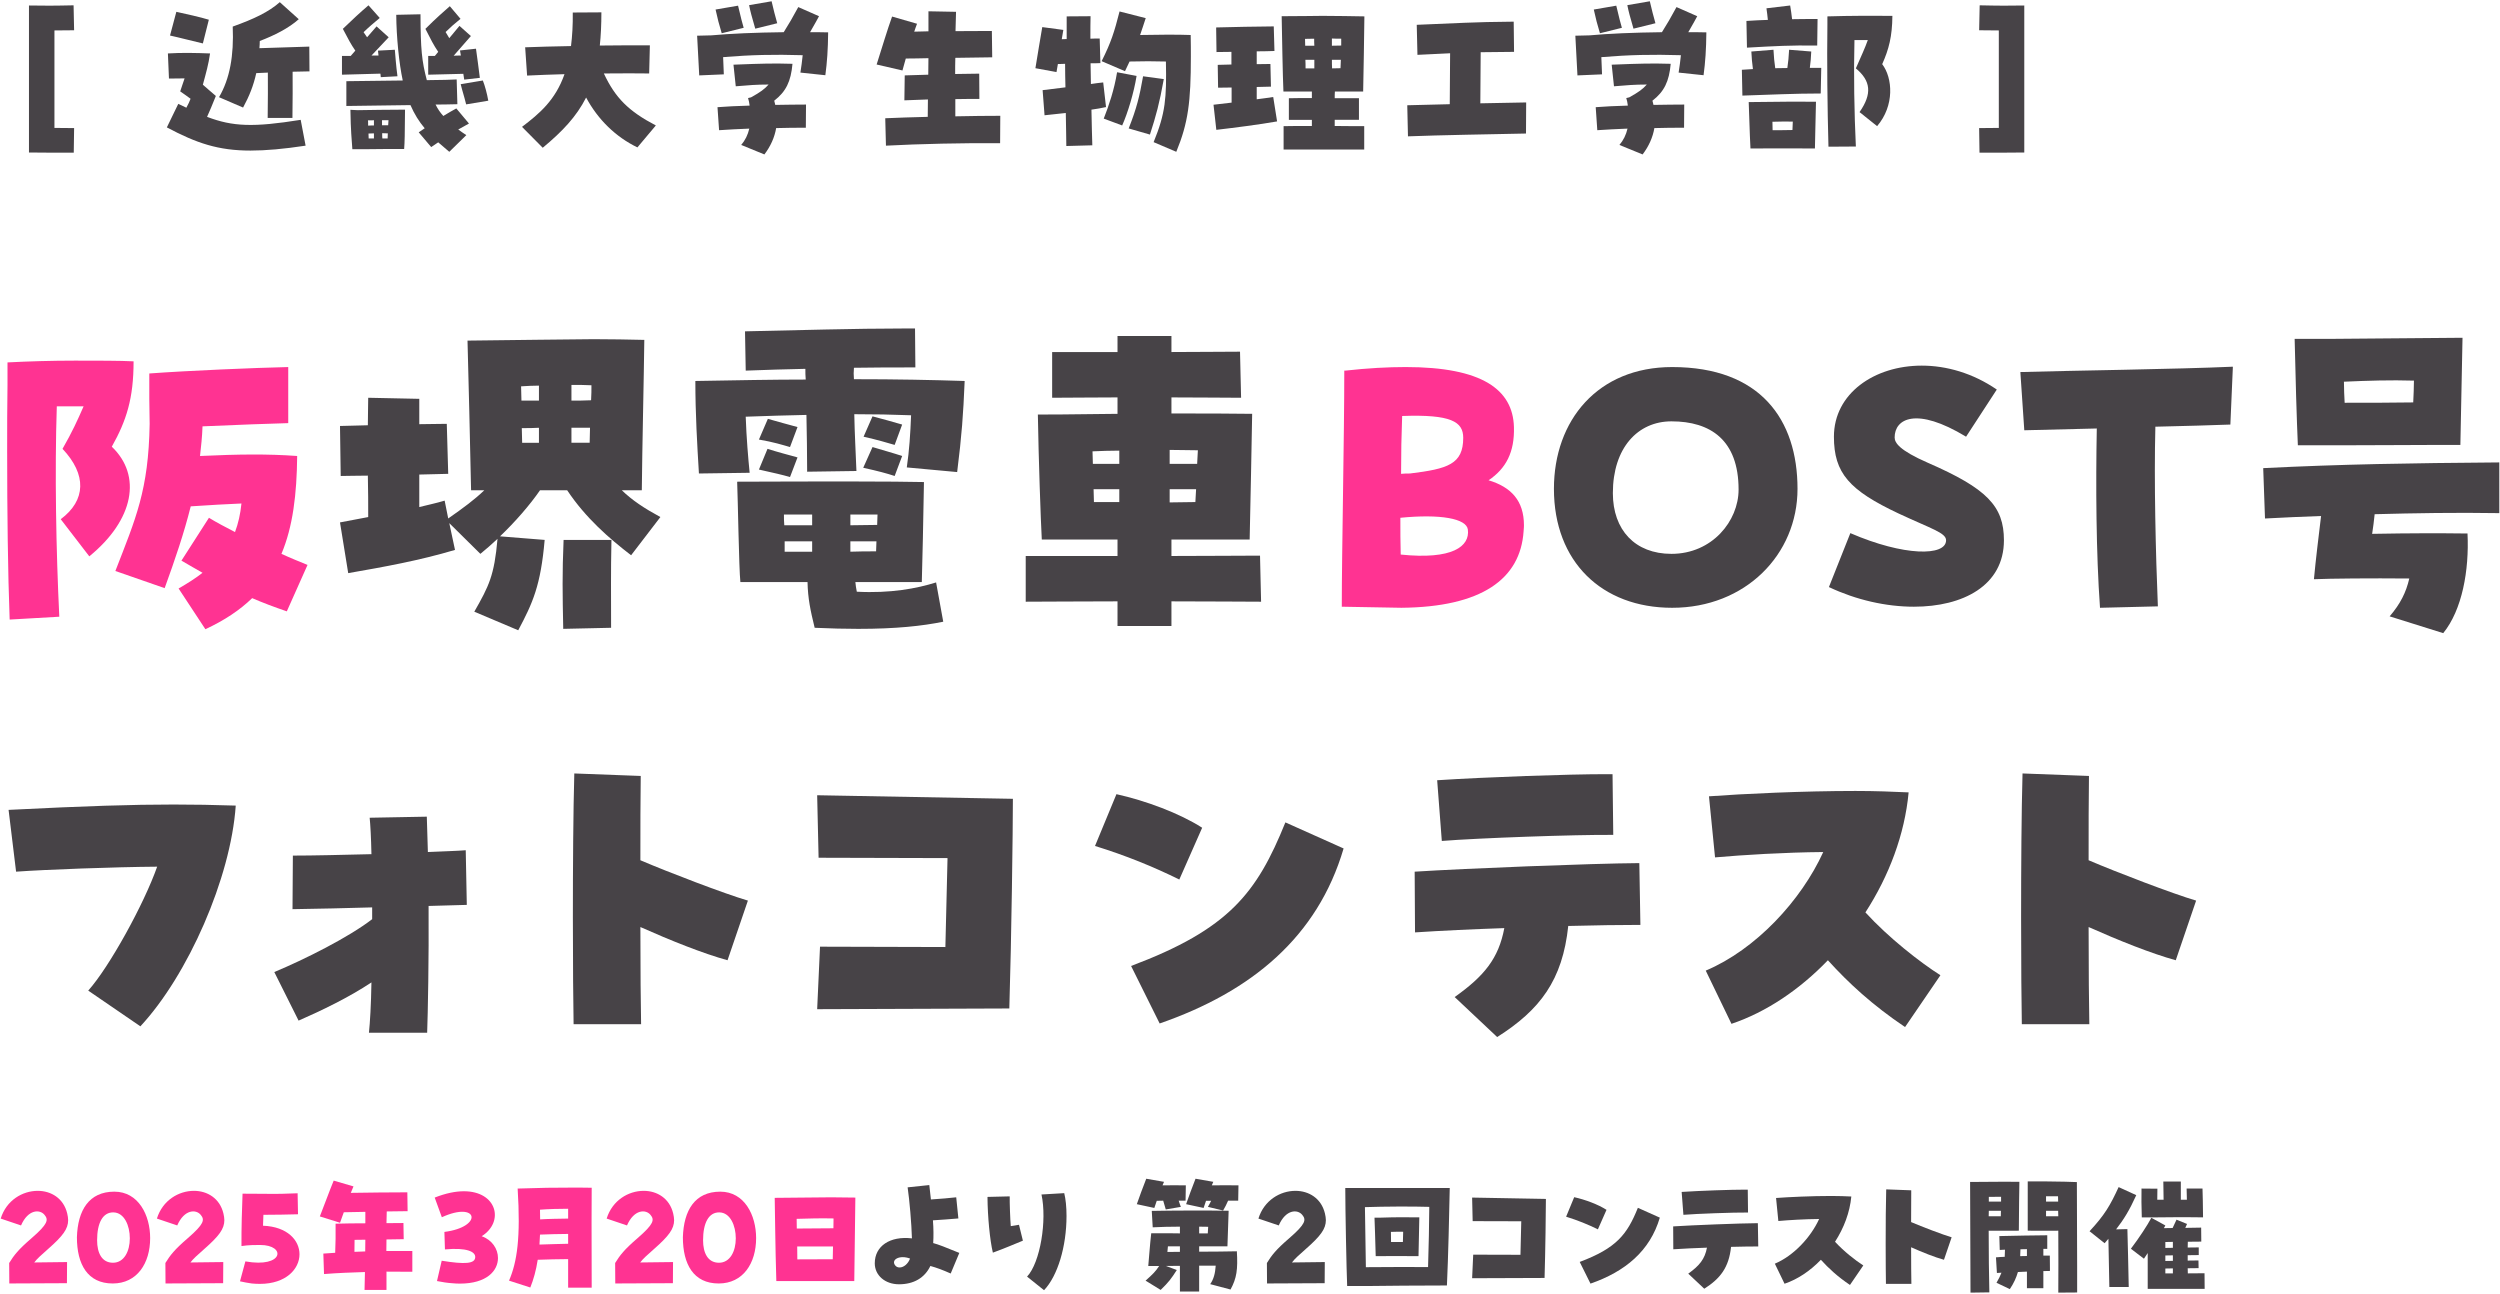 <?xml version="1.0" encoding="UTF-8"?>
<svg id="Layer_2" data-name="Layer 2" xmlns="http://www.w3.org/2000/svg" width="427" height="221" viewBox="0 0 427 221">
  <g id="_デザイン" data-name="デザイン">
    <g>
      <g>
        <g>
          <path d="m4.948,26.048V.939c1.53,0,2.61.03,3.54.03,1.32,0,2.37-.03,4.08-.06l.09,4.26-3.359.03v16.649l3.359.03-.06,4.2c-1.83,0-6.72,0-7.65-.03Z" style="fill: #474347;"/>
          <path d="m28.499,21.758l1.95-4.02c.48.24.93.45,1.38.66.33-.6.57-1.11.72-1.53-.539-.42-1.14-.81-1.77-1.26.271-.72.51-1.62.75-2.22l-2.67.03-.18-4.29c2.34-.15,4.859-.09,7.199,0-.27,1.89-.66,3.24-1.229,5.34.63.54,1.319,1.17,2.22,1.92-.66,1.62-.99,2.46-1.5,3.57,4.41,1.68,7.92,1.8,15.989.51l.84,4.41c-3.75.57-6.779.84-9.419.84-5.49,0-9.21-1.26-14.28-3.96Zm.54-15.689l1.08-4.05c1.38.3,4.23.93,5.55,1.35l-1.02,4.05c-1.47-.33-4.2-1.05-5.61-1.35Zm16.71,6.33l-1.98.09c-.449,2.07-1.199,3.96-2.25,5.88l-4.109-1.77c1.86-3.18,2.55-7.11,2.34-12.06,3.6-1.29,6.149-2.49,8.04-4.17l3.239,2.91c-1.71,1.53-4.14,2.76-6.659,3.72,0,.42-.03.84-.061,1.23l8.52-.27.03,4.23c-.72,0-1.74.03-2.88.06.03,2.58,0,4.56-.03,7.89h-4.229c.03-3.09.06-5.34.03-7.74Z" style="fill: #474347;"/>
          <path d="m58.409,9.548h1.5c.391-.45.601-.69.78-.9-.75-1.08-1.2-1.95-2.13-3.72,1.649-1.59,2.97-2.82,4.38-4.02l1.92,2.16c-1.11.93-1.83,1.53-2.76,2.43.27.39.42.63.6.87.6-.69,1.17-1.32,1.62-1.86l2.069,1.86c-.959,1.02-2.039,2.16-2.939,3.12h1.2c-.03-.36-.061-.66-.09-.84l2.88-.15c.06.69.21,2.82.449,4.53l-2.85.15c-.03-.21-.03-.39-.06-.6-2.22.06-5.43.15-6.57.18v-3.21Zm.75,4.32c2.88-.03,6.33-.09,9.63-.12-.63-2.91-1.08-7.41-1.11-11.219l4.141-.09c.029,6.029.21,7.919,1.079,11.25,2.73-.03,4.051-.06,5.101-.12l.12,4.23c-1.32.03-2.61.06-3.721.06.36.75.78,1.35,1.32,1.95.78-.48,1.5-.9,2.22-1.29l2.16,2.58c-.57.3-1.2.66-1.83,1.02.48.36.84.6,1.38.96l-2.91,2.85c-.689-.57-1.319-1.11-1.89-1.62-.42.27-.84.57-1.2.81l-2.13-2.52c.36-.24.69-.45,1.021-.69-.96-1.14-1.771-2.43-2.43-3.959-4.62.06-8.37.12-10.95.15v-4.23Zm.69,4.89l1.26.06c2.67-.03,4.89-.09,8.069-.09-.029,4.2-.06,5.67-.149,6.72h-2.91c-.84,0-1.68.03-3.03.03h-2.909c-.12-1.77-.271-3.09-.33-6.72Zm3.029,2.7c.36-.03.69-.03.99-.03v-.9c-.21.03-.359.03-1.02.03.029.18.029.33.029.9Zm.99,2.19v-.87c-.3,0-.6.03-.93.03,0,.3.03.6.03.84h.899Zm2.43-2.25c.03-.3.03-.6.061-.87h-1.11v.87h1.05Zm-.989,2.25h.899c0-.3.03-.57.03-.87-.36,0-.66-.03-.96-.03,0,.54,0,.69.03.9Zm7.829-14.1h1.141c.18-.24.39-.48.569-.69-.81-1.2-1.229-2.04-2.189-3.93,1.92-1.92,3.06-2.88,4.17-3.87l1.829,2.16c-1.079.87-1.619,1.35-2.55,2.25.181.33.36.63.63,1.05.57-.69,1.17-1.41,1.74-2.1l1.95,1.74c-1.08,1.23-2.13,2.43-2.94,3.36.391-.03.811-.03,1.23-.03-.061-.39-.12-.69-.15-.87l2.73-.3c.12.66.54,4.11.66,4.98l-2.67.3c-.03-.15-.061-.51-.15-.99-2.04.06-4.89.12-6,.15v-3.21Zm5.55,4.83l3.78-.63c.359.9.72,2.25.93,3.45l-3.78.63c-.39-1.59-.63-2.19-.93-3.45Z" style="fill: #474347;"/>
          <path d="m89.159,21.668c3-2.28,5.7-4.56,7.26-9-2.279.06-4.47.15-6.39.24l-.33-4.83c2.101-.09,4.89-.15,7.83-.21.21-1.68.33-3.57.3-5.73l4.89-.03c0,2.1-.09,3.959-.27,5.669,3.359-.03,6.479-.06,8.55-.03l-.12,4.8c-1.8-.03-4.59-.03-7.74,0,1.95,4.17,4.23,6.45,8.88,8.879l-3.149,3.75c-3.66-1.77-6.721-4.71-8.76-8.52-1.65,3.27-4.08,5.82-7.41,8.58l-3.54-3.57Z" style="fill: #474347;"/>
          <path d="m119.069,6.099l2.43-.06c3.24-.3,7.5-.48,12.359-.54.66-1.02,1.71-2.82,2.49-4.29l3.54,1.56c-.271.51-.66,1.23-1.53,2.73,1.021,0,2.07,0,3.09.03-.029,2.939-.18,5.1-.479,7.319l-4.26-.45c.149-1.05.3-1.92.39-2.97-4.95-.15-8.819-.06-13.589.33.029,1.08.09,2.13.119,2.94l-4.199.18-.36-6.78Zm3.15-4.47l3.84-.66c.54,2.25.689,2.88.96,3.78l-3.75.93c-.45-1.47-.721-2.55-1.05-4.05Zm4.38,23.129c.689-.81,1.14-1.74,1.38-2.79-1.891.09-3.66.15-5.16.27l-.271-3.93c1.471-.12,3.36-.21,5.49-.27-.06-.48-.15-.93-.27-1.29l.51-.12c1.62-.9,2.31-1.41,3-2.19-2.07,0-3.48.12-5.61.3l-.39-3.69c5.25-.21,6.779-.24,10.079-.15-.27,3.03-1.109,4.74-3.119,6.3l.18.72c1.86-.03,3.72-.06,5.25-.06l-.03,3.96c-1.5,0-3.27,0-5.069.06-.271,1.59-.96,3.12-2.011,4.5l-3.959-1.62Zm1.35-23.879l3.84-.66c.359,1.5.57,2.4.96,3.75l-3.75.93c-.6-2.07-.84-2.94-1.05-4.02Z" style="fill: #474347;"/>
          <path d="m151.199,20.198c2.07-.09,4.62-.18,7.26-.24,0-.9.03-1.89.03-2.97-1.29.06-2.61.09-4.021.15l.061-4.26c1.47-.06,2.79-.09,4.02-.12,0-.93.03-1.89.03-2.82-1.35.03-2.67.06-3.87.06l-.569,2.04-4.41-1.02c.899-2.82,1.86-6.03,2.64-8.19l4.26,1.23c-.149.42-.33.87-.479,1.35.779-.03,1.62-.03,2.43-.06V1.929l4.71.09-.09,3.3c2.159,0,4.289-.03,6.209-.03l.061,4.5-6.3.09c-.03.93-.03,1.86-.03,2.76,1.29-.03,2.61-.03,4.11-.06l.029,4.32c-1.47,0-2.819,0-4.109.03v2.94c2.79-.06,5.489-.09,7.68-.09l-.03,4.68c-6.029-.06-13.919.12-19.499.42l-.12-4.68Z" style="fill: #474347;"/>
          <path d="m182.039,19.298l-3.63.39-.33-4.29c1.051-.12,2.431-.3,3.9-.479-.03-1.35-.061-2.7-.061-4.02-.449.03-.869.03-1.229.03-.09.45-.15.9-.24,1.38l-3.6-.66c.36-2.37.84-4.95,1.17-7.02l3.6.48-.27,1.59c.27,0,.569-.03.84-.03v-3.87l4.08-.03c-.03.93-.03,2.28-.03,3.84.54-.03,1.05-.03,1.59-.03l.12,4.2c-.54.03-1.08.03-1.68.03.029,1.17.029,2.34.06,3.54.78-.12,1.5-.21,2.1-.27l.48,4.2c-.75.18-1.59.33-2.49.45.061,2.49.09,4.68.15,6.09l-4.44.12c0-1.32-.06-3.33-.09-5.64Zm15,4.98c2.04-4.98,2.22-7.53,2.1-13.77-1.92-.06-4.109-.06-6.21,0l-.78,1.65-3.989-1.71c1.62-3.24,2.16-4.95,3.06-8.49l4.47,1.14c-.33.99-.63,1.95-.96,2.88,2.94-.06,6.39-.09,8.64,0,.03,1.32.03,2.55.03,3.66,0,7.74-.45,11.34-2.49,16.29l-3.869-1.65Zm-8.52-4.02c.869-2.19,1.8-4.95,2.279-7.919l3.33.63c-.45,2.85-1.53,6.39-2.46,8.459l-3.149-1.17Zm4.26,1.68c1.38-3.48,1.859-5.49,2.46-8.91l3.539.48c-.75,4.17-1.319,6.24-2.369,9.479l-3.63-1.05Z" style="fill: #474347;"/>
          <path d="m207.269,17.888l3.09-.36v-2.58c-.96,0-1.77.03-2.31.03l-.061-3.899c.811-.03,1.59-.03,2.34-.06v-2.16c-1.08,0-2.01.03-2.55.03l-.06-4.2c3.149-.09,6.659-.15,9.84-.18l.119,4.2c-.899.03-1.949.06-3.029.06v2.19c.75,0,1.529-.03,2.34-.03l.09,3.87c-.78.03-1.59.03-2.43.06v2.1c1.02-.12,1.979-.27,2.819-.39l.66,4.169c-3.06.54-7.289,1.08-10.379,1.44l-.48-4.29Zm11.97,3.66c.93-.03,2.76-.03,4.829-.03v-1.05h-3.93v-3.689c.9-.03,2.311-.03,3.93-.03v-1.11h-4.859c-.12-2.61-.24-9.6-.3-12.87,2.609,0,6.63-.06,6.96-.06,2.55,0,5.039.06,7.169.09-.029,2.49-.149,10.469-.21,12.839h-4.829c-.03.33-.03.72-.03,1.14h4.14v3.689h-4.14v1.05c2.07.03,3.96.03,5.04.03v3.99h-13.77v-3.99Zm5.25-13.739c-.03-.42-.03-.81-.03-1.2-.51,0-1.05.03-1.561.03,0,.39.03.78.03,1.17h1.561Zm0,3.87v-1.47h-1.53c.03.48.03.99.03,1.47h1.5Zm4.59-3.9v-1.17c-.511,0-1.051,0-1.591-.03v1.23c.511,0,1.021-.03,1.591-.03Zm-.12,3.87c.029-.48.029-.96.06-1.44h-1.53c0,.48,0,.99.03,1.47.48,0,.96-.03,1.44-.03Z" style="fill: #474347;"/>
          <path d="m240.359,17.978l7.26-.18c0-1.77.03-4.41.06-8.7-1.319.06-2.729.12-5.579.27l-.12-5.13c6.899-.27,9.479-.48,16.56-.54l.06,5.16c-2.28.03-4.08.03-5.7.06,0,1.65-.029,4.11-.06,8.729,2.939-.06,5.67-.12,7.83-.15l-.03,5.31c-5.82.12-14.789.27-20.159.48l-.12-5.31Z" style="fill: #474347;"/>
          <path d="m269.069,6.099l2.43-.06c3.24-.3,7.5-.48,12.359-.54.66-1.02,1.71-2.82,2.49-4.29l3.54,1.56c-.271.51-.66,1.23-1.53,2.73,1.021,0,2.07,0,3.09.03-.029,2.939-.18,5.1-.479,7.319l-4.26-.45c.149-1.05.3-1.92.39-2.97-4.95-.15-8.819-.06-13.589.33.029,1.08.09,2.13.119,2.94l-4.199.18-.36-6.78Zm3.15-4.47l3.84-.66c.54,2.25.689,2.88.96,3.78l-3.75.93c-.45-1.47-.721-2.55-1.05-4.05Zm4.38,23.129c.689-.81,1.14-1.74,1.38-2.79-1.891.09-3.66.15-5.16.27l-.271-3.93c1.471-.12,3.36-.21,5.49-.27-.06-.48-.15-.93-.27-1.29l.51-.12c1.62-.9,2.31-1.41,3-2.19-2.07,0-3.48.12-5.61.3l-.39-3.69c5.25-.21,6.779-.24,10.079-.15-.27,3.03-1.109,4.74-3.119,6.3l.18.72c1.86-.03,3.72-.06,5.25-.06l-.03,3.96c-1.5,0-3.27,0-5.069.06-.271,1.59-.96,3.12-2.011,4.5l-3.959-1.62Zm1.35-23.879l3.84-.66c.359,1.5.57,2.4.96,3.75l-3.75.93c-.6-2.07-.84-2.94-1.05-4.02Z" style="fill: #474347;"/>
          <path d="m297.51,11.918c.63-.03,1.26-.09,1.89-.12-.15-1.02-.21-1.92-.27-3l3.779-.3c.061,1.26.15,2.07.3,3.15.69,0,1.38-.03,2.07-.03.15-1.08.24-1.86.3-3.12l3.78.3c-.03,1.02-.12,1.86-.24,2.79h1.95l-.091,4.38c-4.439,0-8.699.21-13.379.36l-.09-4.41Zm.779-8.34c1.381-.09,2.551-.15,3.66-.18-.06-.69-.149-1.32-.24-1.98l4.05-.48c.12.72.24,1.53.33,2.34,1.32-.03,2.73-.03,4.351-.03l-.061,4.53c-4.649-.06-7.14.09-11.999.36l-.091-4.56Zm.391,13.859c6.479-.09,9.09-.09,11.489-.06-.06,1.62-.15,7.41-.18,7.98-3.66-.03-7.35,0-11.01,0-.15-2.85-.21-5.94-.3-7.92Zm7.47,4.77c.029-.48.029-.99.06-1.44-1.229-.03-2.16,0-3.479.03,0,.45.03.9.03,1.44,1.079,0,2.22,0,3.39-.03Zm5.97-18.089v-1.32c3.84-.12,8.369-.12,11.1-.09-.03,3.51-.601,5.7-1.74,8.25,1.8,2.37,2.13,7.08-.87,10.589l-3-2.4c2.19-3.15,1.92-5.34-.63-7.47.96-2.19,1.561-3.479,2.04-4.83h-2.28c-.149,5.7-.029,12.6.24,18.179l-4.68.03c-.18-6.45-.27-14.849-.18-20.939Z" style="fill: #474347;"/>
          <path d="m338.039,21.878l3.359-.03V5.199l-3.359-.03.09-4.26c1.71.03,2.76.06,4.08.06.93,0,2.01-.03,3.539-.03v25.109c-.93.03-5.819.03-7.649.03l-.06-4.2Z" style="fill: #474347;"/>
        </g>
        <g>
          <path d="m1.221,77.395c0-4.148,0-8.175.061-11.713v-3.782c3.538-.183,7.564-.305,11.53-.305,3.782,0,7.748,0,10.005.122,0,6.344-1.22,10.127-3.721,14.58,5.185,4.941,3.782,12.506-3.843,18.728l-4.88-6.344c4.331-3.233,4.453-7.626.305-12.018,1.647-2.867,2.562-4.88,3.6-7.26h-4.576c-.366,11.164-.122,24.646.427,35.932l-8.479.488c-.305-7.931-.427-18.667-.427-28.428Zm29.282,23.121c1.586-.915,2.928-1.769,4.087-2.684-1.098-.61-2.318-1.342-3.599-2.074l4.697-7.321c1.281.793,2.806,1.586,4.453,2.44.549-1.464.915-3.05,1.098-4.88-2.562.122-5.186.244-8.663.488-1.159,4.636-2.684,9.09-4.454,13.97l-8.418-2.928c3.478-8.968,5.673-13.787,5.856-25.134l-.061-4.209v-4.392c6.588-.488,18.18-.976,23.731-1.098v9.578c-2.806.061-8.907.305-14.641.549-.061,1.769-.244,3.477-.427,5.063,6.589-.305,11.53-.366,16.593,0-.061,6.527-.732,12.079-2.684,16.715,1.586.732,3.111,1.342,4.454,1.891l-3.539,7.931c-2.135-.732-4.087-1.464-5.917-2.257-2.074,2.013-4.697,3.782-7.992,5.307l-4.575-6.954Z" style="fill: #ff3392;"/>
          <path d="m81.01,104.48c2.501-4.392,3.416-6.161,3.965-12.445-.976.915-1.952,1.769-2.928,2.562l-5.308-5.246.976,4.575c-6.162,1.83-11.957,2.867-18.24,3.965l-1.403-8.663,4.819-.915c0-2.135,0-4.575-.061-7.077-1.952,0-3.538.061-4.636.061l-.122-8.541c1.647-.061,3.233-.061,4.758-.122,0-1.769.061-3.355.061-4.697l8.724.183v4.331c1.525,0,3.05-.061,4.697-.061l.244,8.541c-1.586.061-3.233.061-4.941.122v5.552c1.464-.366,2.928-.671,4.332-1.098l.61,3.05c2.623-1.83,4.514-3.233,6.162-4.819h-2.257c-.122-6.223-.488-21.291-.61-25.561,5.917-.061,19.155-.244,21.535-.244,2.989,0,5.856.061,8.663.122-.061,5.612-.366,18.972-.427,25.683h-3.416c1.769,1.708,3.782,3.05,6.588,4.575l-5.002,6.527c-3.721-2.867-7.748-6.344-10.92-11.103h-4.636c-1.769,2.562-4.271,5.429-6.833,7.87l7.625.61c-.671,7.748-2.013,10.737-4.514,15.434l-7.503-3.172Zm11.042-36.054v-2.562c-1.037,0-2.013.061-3.05.122l.061,2.44h2.989Zm0,7.199v-2.562c-.915.061-1.891.061-2.928.061l.061,2.501h2.867Zm4.209,16.593h8.175c-.122,5.795-.061,9.151-.061,15.007l-8.175.183c-.122-5.978-.183-9.456.061-15.19Zm4.697-23.853c.061-.915.061-1.83.061-2.562-1.159-.061-2.257-.061-3.416-.061v2.684c1.098,0,2.135,0,3.355-.061Zm-.244,7.26c0-.854.061-1.708.061-2.562h-3.172v2.562h3.111Z" style="fill: #474347;"/>
          <path d="m118.768,65.072c7.137-.122,13.299-.244,18.85-.244-.061-.61-.061-1.22-.061-1.83-3.355.061-6.771.183-10.188.305l-.122-6.71c8.663-.183,18.912-.488,27.086-.488h1.952l.061,6.65c-3.538,0-7.077,0-10.493.061-.061.671-.061,1.281,0,1.952,7.259,0,13.299.122,18.911.305-.244,5.795-.488,9.212-1.281,15.556l-8.602-.793c.427-2.928.61-5.734.732-8.907-3.111-.122-6.345-.183-9.7-.183.061,3.294.244,6.527.366,9.7l-8.418.122c0-3.233-.061-6.466-.122-9.7-3.355.061-6.833.183-10.371.305.122,3.599.427,7.138.671,9.578l-8.663.122c-.305-5.063-.61-10.188-.61-15.8Zm7.137,17.203c15.495-.061,26.72-.061,31.906.061-.061,4.27-.305,15.739-.366,17.081h-11.347c.061.549.122,1.098.244,1.647,5.735.305,10.249-.549,13.543-1.586l1.22,6.711c-3.599.732-8.053,1.22-14.519,1.22-2.257,0-4.697-.061-7.442-.183-.732-2.989-1.159-5.002-1.22-7.809h-11.469c-.244-2.257-.427-14.336-.549-17.142Zm3.721-7.199l1.525-3.538c1.647.488,3.538.976,5.063,1.403l-1.281,3.416c-1.281-.366-2.806-.854-5.308-1.281Zm0,5.124l1.464-3.538c1.708.549,3.599,1.037,5.125,1.464l-1.281,3.355c-1.22-.366-2.867-.732-5.308-1.281Zm4.332,9.517h4.758v-1.83h-4.819c0,.61,0,1.22.061,1.83Zm.061,4.514h4.697v-1.769h-4.697v1.769Zm11.225-4.514c1.525,0,3.05-.061,4.576-.061,0-.61.061-1.22.061-1.769h-4.637v1.83Zm0,4.514c1.464-.061,2.929-.061,4.393-.061,0-.549.061-1.098.061-1.708h-4.454v1.769Zm2.196-14.336l1.586-3.538c1.586.488,3.599,1.037,5.063,1.525l-1.281,3.416c-1.281-.427-2.867-.854-5.369-1.403Zm.061-5.307l1.525-3.477c1.647.427,3.599.976,5.063,1.403l-1.281,3.477c-1.281-.366-2.867-.854-5.308-1.403Z" style="fill: #474347;"/>
          <path d="m190.871,102.711c-6.345,0-12.262.061-15.678.061v-7.809h15.678v-2.806h-12.933c-.183-3.294-.549-13.848-.671-21.352,5.795,0,11.164-.122,13.604-.122v-2.806c-4.209,0-8.175.061-11.164.061v-7.809h11.164v-2.745h9.211v2.745c4.393,0,8.541-.061,11.713-.061l.183,7.87c-2.623,0-7.016-.061-11.896-.061v2.745c5.308,0,10.249,0,13.787.061-.061,4.331-.305,15.678-.427,21.474h-13.36v2.806c6.162,0,11.774-.061,15.129-.061l.183,7.87c-2.685,0-8.663-.061-15.312-.061v4.209h-9.211v-4.209Zm.305-23.487v-2.257c-1.586,0-3.111.061-4.575.122,0,.671.061,1.403.061,2.135h4.514Zm0,6.527v-2.196h-4.392c0,.732.061,1.464.061,2.196h4.331Zm13.299-6.527c.061-.793.061-1.586.122-2.318-1.525,0-3.172-.061-4.819-.061v2.379h4.697Zm-.305,6.527c.061-.732.061-1.464.122-2.196h-4.514v2.257c1.464,0,2.989-.061,4.392-.061Z" style="fill: #474347;"/>
          <path d="m229.177,103.626c0-9.517.427-29.221.427-40.324h.183c3.843-.427,7.259-.61,10.31-.61,13.055,0,18.302,3.843,18.484,10.249.122,4.27-1.342,7.077-4.331,9.09,3.843,1.159,6.04,3.477,6.04,7.687,0,.183,0,.305-.061,1.037-.549,8.175-7.199,12.933-20.864,13.055l-10.188-.183Zm10.005-15.19c0,2.196,0,4.27.061,6.283,8.846.915,11.835-1.403,11.469-4.27-.244-1.891-4.697-2.684-11.53-2.013Zm.305-17.386c-.122,3.233-.183,6.527-.183,9.883.488-.061,1.037-.061,1.525-.061,6.466-.793,9.089-1.586,9.089-6.1,0-2.745-2.074-4.026-10.432-3.721Z" style="fill: #ff3392;"/>
          <path d="m265.411,83.495c0-11.713,7.503-20.802,20.192-20.802,15.068,0,21.413,8.968,21.413,20.802,0,11.225-8.907,20.315-21.413,20.315-12.018,0-20.192-7.87-20.192-20.315Zm31.539.122c0-8.48-4.819-11.652-11.469-11.652-5.734,0-10.005,4.514-10.005,12.262,0,6.283,3.783,10.371,10.005,10.371,6.955,0,11.469-5.612,11.469-10.981Z" style="fill: #474347;"/>
          <path d="m316.041,91.06c9.15,3.965,16.349,3.965,16.349,1.22,0-1.281-2.501-1.952-8.114-4.575-8.418-3.965-11.042-6.893-11.042-13.116,0-7.382,6.894-12.14,15.007-12.14,4.209,0,8.724,1.281,12.811,4.087l-5.247,8.053c-8.541-5.185-12.201-3.05-12.201.122,0,.915.793,2.196,5.673,4.331,10.066,4.392,12.994,7.381,12.994,13.238,0,7.748-7.016,11.347-15.373,11.347-4.759,0-9.883-1.159-14.52-3.355l3.661-9.212Z" style="fill: #474347;"/>
          <path d="m358.132,73.185c-5.063.122-9.7.244-12.384.305l-.671-9.944c8.236-.244,26.781-.488,36.298-.915l-.427,9.883c-3.05.122-7.748.244-12.811.366-.244,9.334.061,21.779.427,30.685l-9.883.244c-.671-9.334-.732-21.047-.549-30.624Z" style="fill: #474347;"/>
          <path d="m386.557,79.957c13.421-.671,24.89-.854,40.324-.976v8.663c-7.443-.122-14.397,0-21.291.183-.122,1.098-.244,2.257-.427,3.355,6.771-.122,11.286-.122,16.288-.061.305,6.284-.915,13.055-4.148,17.02l-9.151-2.867c1.83-2.135,2.806-4.087,3.355-6.466-6.588-.061-13.482,0-16.288.122.305-3.294.793-7.26,1.22-10.798-3.172.122-6.345.244-9.578.427l-.305-8.602Zm5.369-22.084h6.954l21.718-.183c-.061,3.477-.244,12.75-.366,18.301h-3.539c-4.087,0-10.126.061-15.983.061h-8.236c-.183-3.965-.427-12.323-.549-18.179Zm20.253,10.859c.061-1.342.122-2.623.122-3.721-4.026-.122-7.809,0-11.957.183,0,1.22.061,2.44.122,3.599,4.087,0,7.931,0,11.713-.061Z" style="fill: #474347;"/>
          <path d="m15.07,169.197c3.599-4.026,9.517-14.763,11.774-21.169-7.442.061-18.973.488-24.097.854l-1.281-10.554c13.36-.671,21.107-.915,28.184-.915,3.478,0,6.833.061,10.615.183-.854,12.384-8.174,28.977-16.288,37.701l-8.907-6.1Z" style="fill: #474347;"/>
          <path d="m63.443,167.794c-3.843,2.562-8.541,4.819-12.445,6.527l-4.148-8.297c5.125-2.135,12.689-5.917,16.715-9.029v-2.013c-4.393.122-9.09.244-13.604.305l.061-9.151c3.416,0,8.418-.122,13.421-.244-.061-2.867-.183-5.063-.305-6.223l9.761-.183.183,6.039c2.745-.122,5.002-.183,6.466-.305l.183,9.334-6.527.183c.061,9.029-.122,18.362-.244,21.657h-9.944c.183-1.708.366-4.819.427-8.602Z" style="fill: #474347;"/>
          <path d="m97.847,156.813c0-8.663.061-18.301.244-24.707l11.347.427c-.061,3.904-.061,9.029-.061,14.397,4.698,2.013,14.397,5.734,18.363,6.893l-3.478,10.188c-4.209-1.159-9.822-3.416-14.885-5.673,0,7.198.061,13.543.122,16.593h-11.53c-.061-3.294-.122-10.31-.122-18.118Z" style="fill: #474347;"/>
          <path d="m140.059,161.693l21.413.061.366-15.19-22.022-.061-.244-10.676,33.431.61c0,5.063-.244,24.036-.61,35.81-9.943.061-22.267.061-32.82.122l.488-10.676Z" style="fill: #474347;"/>
          <path d="m187.029,144.49l3.66-8.846c4.941,1.098,10.737,3.233,14.641,5.734l-3.904,8.846c-4.454-2.196-9.09-4.087-14.397-5.734Zm6.161,20.498c16.715-6.284,21.474-12.445,26.354-24.524l9.944,4.453c-4.453,15.129-15.739,24.463-31.417,29.892l-4.88-9.822Z" style="fill: #474347;"/>
          <path d="m248.457,170.295c5.063-3.599,7.504-6.589,8.48-11.774-5.308.183-10.615.427-15.251.732l-.061-10.371c8.602-.549,30.075-1.403,38.372-1.464l.183,10.554c-3.355,0-7.687.061-12.323.183-.976,9.273-4.819,14.336-12.14,18.972l-7.26-6.833Zm-2.989-37.03c8.48-.549,22.389-1.037,28.855-1.037h1.098l.122,10.371c-6.467-.061-23.304.549-29.282,1.037l-.793-10.371Z" style="fill: #474347;"/>
          <path d="m312.205,164.012c-4.819,5.002-10.493,8.846-16.471,10.859l-4.393-9.09c8.541-3.599,16.289-11.957,20.071-20.254-6.649.061-13.665.488-18.484.915l-1.037-10.432c5.734-.427,16.105-.915,25.012-.915,3.355,0,6.467.122,9.09.244-.671,7.199-3.355,14.275-7.382,20.498,3.965,4.331,9.273,8.48,12.811,10.737l-6.04,8.846c-5.612-3.782-9.639-7.504-13.177-11.408Z" style="fill: #474347;"/>
          <path d="m345.204,156.813c0-8.663.061-18.301.244-24.707l11.347.427c-.061,3.904-.061,9.029-.061,14.397,4.698,2.013,14.397,5.734,18.363,6.893l-3.478,10.188c-4.209-1.159-9.822-3.416-14.885-5.673,0,7.198.061,13.543.122,16.593h-11.53c-.061-3.294-.122-10.31-.122-18.118Z" style="fill: #474347;"/>
        </g>
        <g>
          <path d="m1.568,215.722c.828-1.333,1.518-2.253,3.84-4.254,2.782-2.415,2.897-3.127,2.208-3.955-.805-1.012-2.829-.966-4.024,1.793l-3.473-1.173c.966-3.127,3.726-4.737,6.324-4.737,2.276,0,4.415,1.265,5.036,3.863.092.414.16.782.16,1.149,0,1.495-.919,2.713-3.403,4.898-1.195,1.058-1.908,1.679-2.391,2.323,1.908-.023,4.23-.046,5.61-.069l-.023,3.61c-2.138,0-7.68.046-9.842.046l-.022-3.495Z" style="fill: #ff3392;"/>
          <path d="m13.137,211.33c.138-4.599,2.046-7.795,6.393-7.795,4.116,0,6.116,4.001,6.116,7.934,0,4.3-2.23,7.749-6.393,7.749-4.3,0-6.116-3.288-6.116-7.887Zm9.037.184c0-2.185-.943-4.392-2.782-4.438-1.84-.046-2.806,1.793-2.806,4.76,0,2.162.805,3.84,2.713,3.84s2.875-1.978,2.875-4.162Z" style="fill: #ff3392;"/>
          <path d="m28.248,215.722c.828-1.333,1.518-2.253,3.84-4.254,2.782-2.415,2.897-3.127,2.208-3.955-.805-1.012-2.829-.966-4.024,1.793l-3.473-1.173c.966-3.127,3.726-4.737,6.324-4.737,2.276,0,4.415,1.265,5.036,3.863.092.414.16.782.16,1.149,0,1.495-.919,2.713-3.403,4.898-1.195,1.058-1.908,1.679-2.391,2.323,1.908-.023,4.23-.046,5.61-.069l-.023,3.61c-2.138,0-7.68.046-9.842.046l-.022-3.495Z" style="fill: #ff3392;"/>
          <path d="m41.91,215.446c6.576,1.173,6.99-2.805,2.529-2.805-.897,0-1.955,0-3.196.184-.023-3.035.092-6.553.184-8.945l3.817.023c1.908.046,3.978-.023,5.588-.092l.068,3.587c-1.701.046-3.909.092-5.909.092-.023.621-.046,1.219-.069,1.862,4.186.161,6.231,2.506,6.231,4.875,0,2.506-2.299,5.059-6.76,5.059-.46,0-.92-.023-1.403-.069-.644-.092-1.287-.207-2-.368l.92-3.403Z" style="fill: #ff3392;"/>
          <path d="m62.332,217.263c-2.322.069-4.622.161-6.99.345l-.115-3.495,2.023-.138c.069-1.563.092-3.173.069-4.967,1.655-.046,3.356-.069,5.082-.069v-1.955l-3.68.069c-.229.621-.437,1.242-.644,1.793l-3.449-1.081c.827-2.093,1.679-4.461,2.368-6.117l3.38.989-.46,1.104c3.128-.069,6.531-.069,9.658-.092l.046,3.219c-1.127.023-2.322.046-3.564.046-.022.667-.022,1.311-.046,2,.966-.023,1.932-.023,2.897-.023l.046,2.76c-.966.023-1.954.023-2.943.046-.022.667-.022,1.333-.022,1.978h4.438v3.541c-1.518-.023-2.989-.023-4.415-.023v3.127h-3.748l.069-3.059Zm.046-3.518c0-.667,0-1.333.023-2-.621,0-1.242,0-1.84.023-.023.736-.023,1.403-.023,2.046l1.84-.069Z" style="fill: #ff3392;"/>
          <path d="m75.443,215.332c3.979.644,5.681.529,5.727-.598.046-.943-1.426-1.679-5.174-1.333l-.093-2.989c6.692-.851,5.795-5.358-.437-2.507l-1.219-3.357c1.908-.759,3.587-1.081,4.99-1.081,5.656,0,6.944,5.22,3.035,7.681,1.771.621,2.782,2.161,2.782,3.725,0,2.162-1.908,4.369-6.508,4.369-.414,0-.873-.023-1.333-.069-.782-.046-1.656-.184-2.576-.368l.805-3.472Z" style="fill: #ff3392;"/>
          <path d="m97.038,215.055c-1.402.023-3.955.046-5.196.115-.276,1.816-.713,3.357-1.265,4.737l-3.634-1.173c1.38-3.196,2.001-7.335,1.472-15.729,4.576-.138,5.726-.161,9.083-.161,1.403,0,2.69,0,3.564.023-.022,1.656-.022,3.725-.022,5.864,0,4.277.022,8.876.022,11.198h-4.024v-4.875Zm0-2.621v-1.679c-1.356.023-3.633.046-4.806.115-.022.598-.069,1.15-.092,1.702,1.38-.069,3.656-.092,4.897-.138Zm0-4.3v-1.679c-1.402,0-3.403.046-4.806.161.023.575.023,1.127.023,1.656,1.265-.092,3.472-.115,4.782-.138Z" style="fill: #ff3392;"/>
          <path d="m105.067,215.722c.828-1.333,1.518-2.253,3.84-4.254,2.782-2.415,2.897-3.127,2.208-3.955-.805-1.012-2.829-.966-4.024,1.793l-3.473-1.173c.966-3.127,3.726-4.737,6.324-4.737,2.276,0,4.415,1.265,5.036,3.863.092.414.16.782.16,1.149,0,1.495-.919,2.713-3.403,4.898-1.195,1.058-1.908,1.679-2.391,2.323,1.908-.023,4.23-.046,5.61-.069l-.022,3.61c-2.139,0-7.681.046-9.843.046l-.022-3.495Z" style="fill: #ff3392;"/>
          <path d="m116.636,211.33c.138-4.599,2.046-7.795,6.393-7.795,4.116,0,6.116,4.001,6.116,7.934,0,4.3-2.23,7.749-6.393,7.749-4.3,0-6.116-3.288-6.116-7.887Zm9.037.184c0-2.185-.943-4.392-2.782-4.438-1.84-.046-2.806,1.793-2.806,4.76,0,2.162.805,3.84,2.713,3.84s2.875-1.978,2.875-4.162Z" style="fill: #ff3392;"/>
          <path d="m132.321,204.593c3.817-.046,7.979-.092,9.658-.092,1.495,0,2.897.023,4.116.046-.023,2.322-.138,10.002-.184,14.257h-13.314c-.184-5.818-.23-12.349-.276-14.211Zm10.026,5.197c.022-.621.022-1.196.022-1.679-2.069-.046-4.3,0-6.3.069,0,.529.022,1.058.022,1.656,1.886-.023,4.53-.023,6.255-.046Zm-.115,5.289c.023-.736.023-1.472.046-2.185h-6.116c0,.713,0,1.449.022,2.208,2.576,0,3.909,0,6.048-.023Z" style="fill: #ff3392;"/>
          <path d="m149.411,215.768c0-2.943,2.599-4.691,6.347-4.254-.069-2.529-.414-6.508-.736-8.715l3.702-.391c.115.989.185,1.748.276,2.46,1.472-.092,3.357-.253,4.323-.368l.367,3.61c-1.172.115-2.989.23-4.346.322.115,1.472.115,2.76.046,3.886.874.23,2.047.69,4.461,1.679l-1.472,3.519c-1.402-.621-2.392-.989-3.472-1.288-.966,2.023-2.829,3.127-5.358,3.127-2.368,0-4.139-1.518-4.139-3.587Zm4.3.713c.644-.023,1.38-.598,1.725-1.518-1.747-.667-3.288.161-2.553,1.15.207.276.506.391.828.368Z" style="fill: #474347;"/>
          <path d="m168.662,204.432l3.795-.092c-.023,1.058.092,4.139.184,5.082.322-.023.92-.161,1.402-.229l.667,2.713c-1.586.644-2.989,1.265-5.128,2.046-.506-2.093-.896-6.14-.92-9.52Zm6.761,13.613c2.254-2.392,3.427-9.612,2.461-14.027l3.886-.229c.253,1.012.391,2.368.391,3.886,0,5.243-1.518,10.256-3.84,12.693l-2.897-2.322Z" style="fill: #474347;"/>
          <path d="m198.677,205.076c-.368.023-.736.023-1.104.023-.161.46-.322.897-.414,1.219l-2.989-.644c.299-.92,1.126-3.104,1.609-4.346l3.035.529-.253.598c1.356,0,2.714-.023,3.979,0l-.046,2.622h-1.173c.114.345.229.713.367,1.058l-2.575.437c-.161-.529-.299-.989-.437-1.495Zm2.852,11.129c-.806.023-1.61.023-2.392.023l1.862.69c-.942,1.472-1.38,2.07-2.76,3.403l-2.575-1.587c1.265-1.126,1.702-1.563,2.322-2.506h-1.862c.161-1.655.253-3.38.506-5.588h3.059c.667,0,1.265,0,1.84.023v-1.15c-1.679,0-3.335.046-4.646.115l-.161-2.805c3.335-.069,9.819-.092,13.131-.023l-.207,6.071h-4.829v.919c1.173,0,2.346,0,3.495-.023l2.943-.046c.184,3.082-.023,4.599-1.081,6.531l-3.472-.92c.598-.851.851-1.84.942-3.15h-2.828v4.415h-3.288v-4.392Zm0-2.392v-.942h-2.047c-.023.322-.046.644-.092.965.735-.023,1.448-.023,2.139-.023Zm4.782-7.68c.207-.368.392-.69.552-1.035h-.873c-.161.46-.322.897-.414,1.219l-2.989-.644c.299-.92,1.127-3.104,1.609-4.346l3.035.529-.253.598c1.587,0,3.266-.023,4.553,0l-.046,2.622h-1.725c-.253.598-.552,1.173-.851,1.679l-2.599-.621Zm-.022,4.53l.068-1.127c-.482,0-1.012-.023-1.54-.023v1.15h1.472Z" style="fill: #474347;"/>
          <path d="m216.387,215.722c.828-1.333,1.518-2.253,3.84-4.254,2.782-2.415,2.897-3.127,2.208-3.955-.805-1.012-2.829-.966-4.024,1.793l-3.473-1.173c.966-3.127,3.726-4.737,6.324-4.737,2.276,0,4.415,1.265,5.036,3.863.092.414.16.782.16,1.149,0,1.495-.919,2.713-3.403,4.898-1.195,1.058-1.908,1.679-2.391,2.323,1.908-.023,4.23-.046,5.61-.069l-.022,3.61c-2.139,0-7.681.046-9.843.046l-.022-3.495Z" style="fill: #474347;"/>
          <path d="m229.773,202.914h17.844c-.092,4.53-.253,11.682-.482,16.648h-.805c-4.254,0-8.922.046-12.992.092h-3.242c-.115-2.598-.322-13.245-.322-16.74Zm14.142,13.498c.115-3.587.185-7.312.207-10.279-2.966-.092-7.588-.069-10.991.046.068,3.38.115,7.244.161,10.256,3.449-.023,7.45-.046,10.623-.023Zm-9.151-8.439h1.126c2.714-.092,4.209-.069,6.531-.046-.023,1.104-.115,5.151-.139,6.623h-.689c-1.932-.023-3.794-.023-6.347,0h-.275c-.069-2.966-.161-5.128-.207-6.576Zm4.852,4.162c.023-.667.046-1.265.046-1.748-.735-.023-1.356,0-2.093.023l.023,1.725h2.023Z" style="fill: #474347;"/>
          <path d="m251.623,214.296l8.071.023.138-5.726-8.301-.023-.093-4.024,12.602.23c0,1.908-.092,9.06-.229,13.498-3.748.023-8.394.023-12.372.046l.185-4.024Z" style="fill: #474347;"/>
          <path d="m267.493,207.812l1.38-3.334c1.862.414,4.047,1.219,5.519,2.162l-1.472,3.334c-1.679-.828-3.426-1.541-5.427-2.162Zm2.322,7.726c6.301-2.368,8.095-4.691,9.935-9.244l3.748,1.679c-1.679,5.703-5.933,9.221-11.843,11.268l-1.84-3.703Z" style="fill: #474347;"/>
          <path d="m288.354,217.539c1.908-1.357,2.828-2.484,3.196-4.438-2.001.069-4.002.161-5.749.276l-.023-3.909c3.242-.207,11.337-.529,14.464-.552l.069,3.979c-1.265,0-2.897.023-4.646.069-.367,3.495-1.816,5.404-4.575,7.151l-2.736-2.575Zm-1.127-13.958c3.196-.207,8.438-.391,10.876-.391h.414l.046,3.909c-2.438-.023-8.784.207-11.037.391l-.299-3.909Z" style="fill: #474347;"/>
          <path d="m311.008,215.17c-1.816,1.886-3.955,3.334-6.208,4.093l-1.656-3.426c3.22-1.357,6.14-4.507,7.565-7.634-2.506.023-5.15.184-6.968.345l-.391-3.932c2.162-.161,6.071-.345,9.428-.345,1.265,0,2.438.046,3.427.092-.253,2.713-1.265,5.381-2.782,7.726,1.494,1.633,3.495,3.196,4.829,4.047l-2.277,3.334c-2.115-1.425-3.633-2.828-4.967-4.3Z" style="fill: #474347;"/>
          <path d="m322.072,212.457c0-3.265.023-6.898.092-9.313l4.277.161c-.022,1.472-.022,3.403-.022,5.427,1.771.759,5.427,2.161,6.921,2.598l-1.311,3.84c-1.587-.437-3.702-1.288-5.61-2.139,0,2.713.022,5.105.046,6.255h-4.347c-.022-1.242-.046-3.886-.046-6.83Z" style="fill: #474347;"/>
          <path d="m336.495,201.879l3.219-.023c1.978-.046,3.403,0,5.197,0-.023,1.563-.069,4.3-.092,8.347h-.185c-1.265,0-2.438.023-4.967,0,0,3.909.046,7.519.115,10.532l-3.22.046-.068-18.902Zm5.242,5.864c0-.322,0-.644.023-.943h-2.069c-.023.322-.023.621-.023.943h2.069Zm.047-2.507v-.828c-.69,0-1.403.023-2.093.023v.805h2.093Zm-.782,13.866c.368-.644.644-1.173.851-1.725-.299.023-.574.023-.781.046l-.161-2.667c.391-.046.92-.069,1.494-.092.023-.368.023-.759.046-1.219-.345.023-.644.023-.896.046l-.069-2.369c2.139-.069,6.347-.115,8.187-.138v2.322h-.667v1.15h1.104l.022,2.622c-.275,0-.667.023-1.127.023v2.92h-2.805v-2.829l-1.541.069c-.276.966-.689,1.886-1.38,2.92l-2.276-1.081Zm5.197-4.576v-1.172c-.368,0-.736,0-1.104.023,0,.414-.022.805-.046,1.172.392,0,.782-.023,1.15-.023Zm5.357-4.323c-1.173,0-2.461.023-4.99,0h-.229v-8.417h3.127c2.714.023,4.001.069,5.266.115.023,2.185.047,9.106.047,14.257v4.599l-3.22.023c.023-2.897.023-6.646,0-10.578Zm-.023-4.967c0-.299-.022-.621-.022-.919h-2.047v.919h2.069Zm.023,2.507c0-.322-.023-.621-.023-.943h-2.069v.943h2.093Z" style="fill: #474347;"/>
          <path d="m360.114,211.583c-.207.253-.413.506-.644.759l-2.575-2.046c2.599-2.805,3.518-4.392,4.967-7.542l3.013,1.38c-1.15,2.552-2.139,4.162-3.449,5.841l1.931-.046c.023.896.207,7.772.23,9.888h-3.312c-.046-1.793-.115-5.841-.161-8.232Zm6.715,2.438c-.229.345-.437.667-.644.966l-2.23-1.702c1.402-1.839,2.874-4.093,3.495-5.289l2.392,1.311c-.069.115-.161.276-.253.46.482-.023.988-.023,1.494-.023.207-.46.438-.897.667-1.426l1.794.736c-.115.23-.207.437-.299.667,1.311-.023,2.391-.046,2.713-.046l.023,2.391c-.368,0-1.242.023-2.3.023,0,.253,0,.598-.023.989.874,0,1.587-.023,1.886-.023v1.311c-.391,0-1.08.023-1.886.023v.919c.852,0,1.541-.023,1.84-.023l.023,1.311c-.368,0-1.058.023-1.863.023,0,.299.023.598.023.874.942,0,1.886-.023,2.852-.023l.022,2.667h-9.727v-6.117Zm-1.058-11.015l2.713.023c0,.759-.022,1.334-.022,1.886h1.081c-.023-1.104-.023-1.955-.047-3.104h2.99v3.104h1.034c-.022-.713-.022-1.38-.046-1.909h2.714c.046,1.288.068,2.645.092,4.921l-1.702-.023c-2.023-.023-3.38,0-6.094.023h-2.667c-.069-1.702-.069-3.656-.046-4.921Zm4.07,10.141c.391-.023.827-.023,1.287-.023v-1.012c-.437.023-.873.023-1.287.023v1.012Zm0,2.23c.391-.023.827-.023,1.287-.023v-.943c-.46.023-.896.023-1.287.023v.943Zm0,2.115h1.287v-.851c-.46.023-.896.023-1.287.023v.828Z" style="fill: #474347;"/>
        </g>
      </g>
      <rect width="427" height="221" style="fill: none;"/>
    </g>
  </g>
</svg>